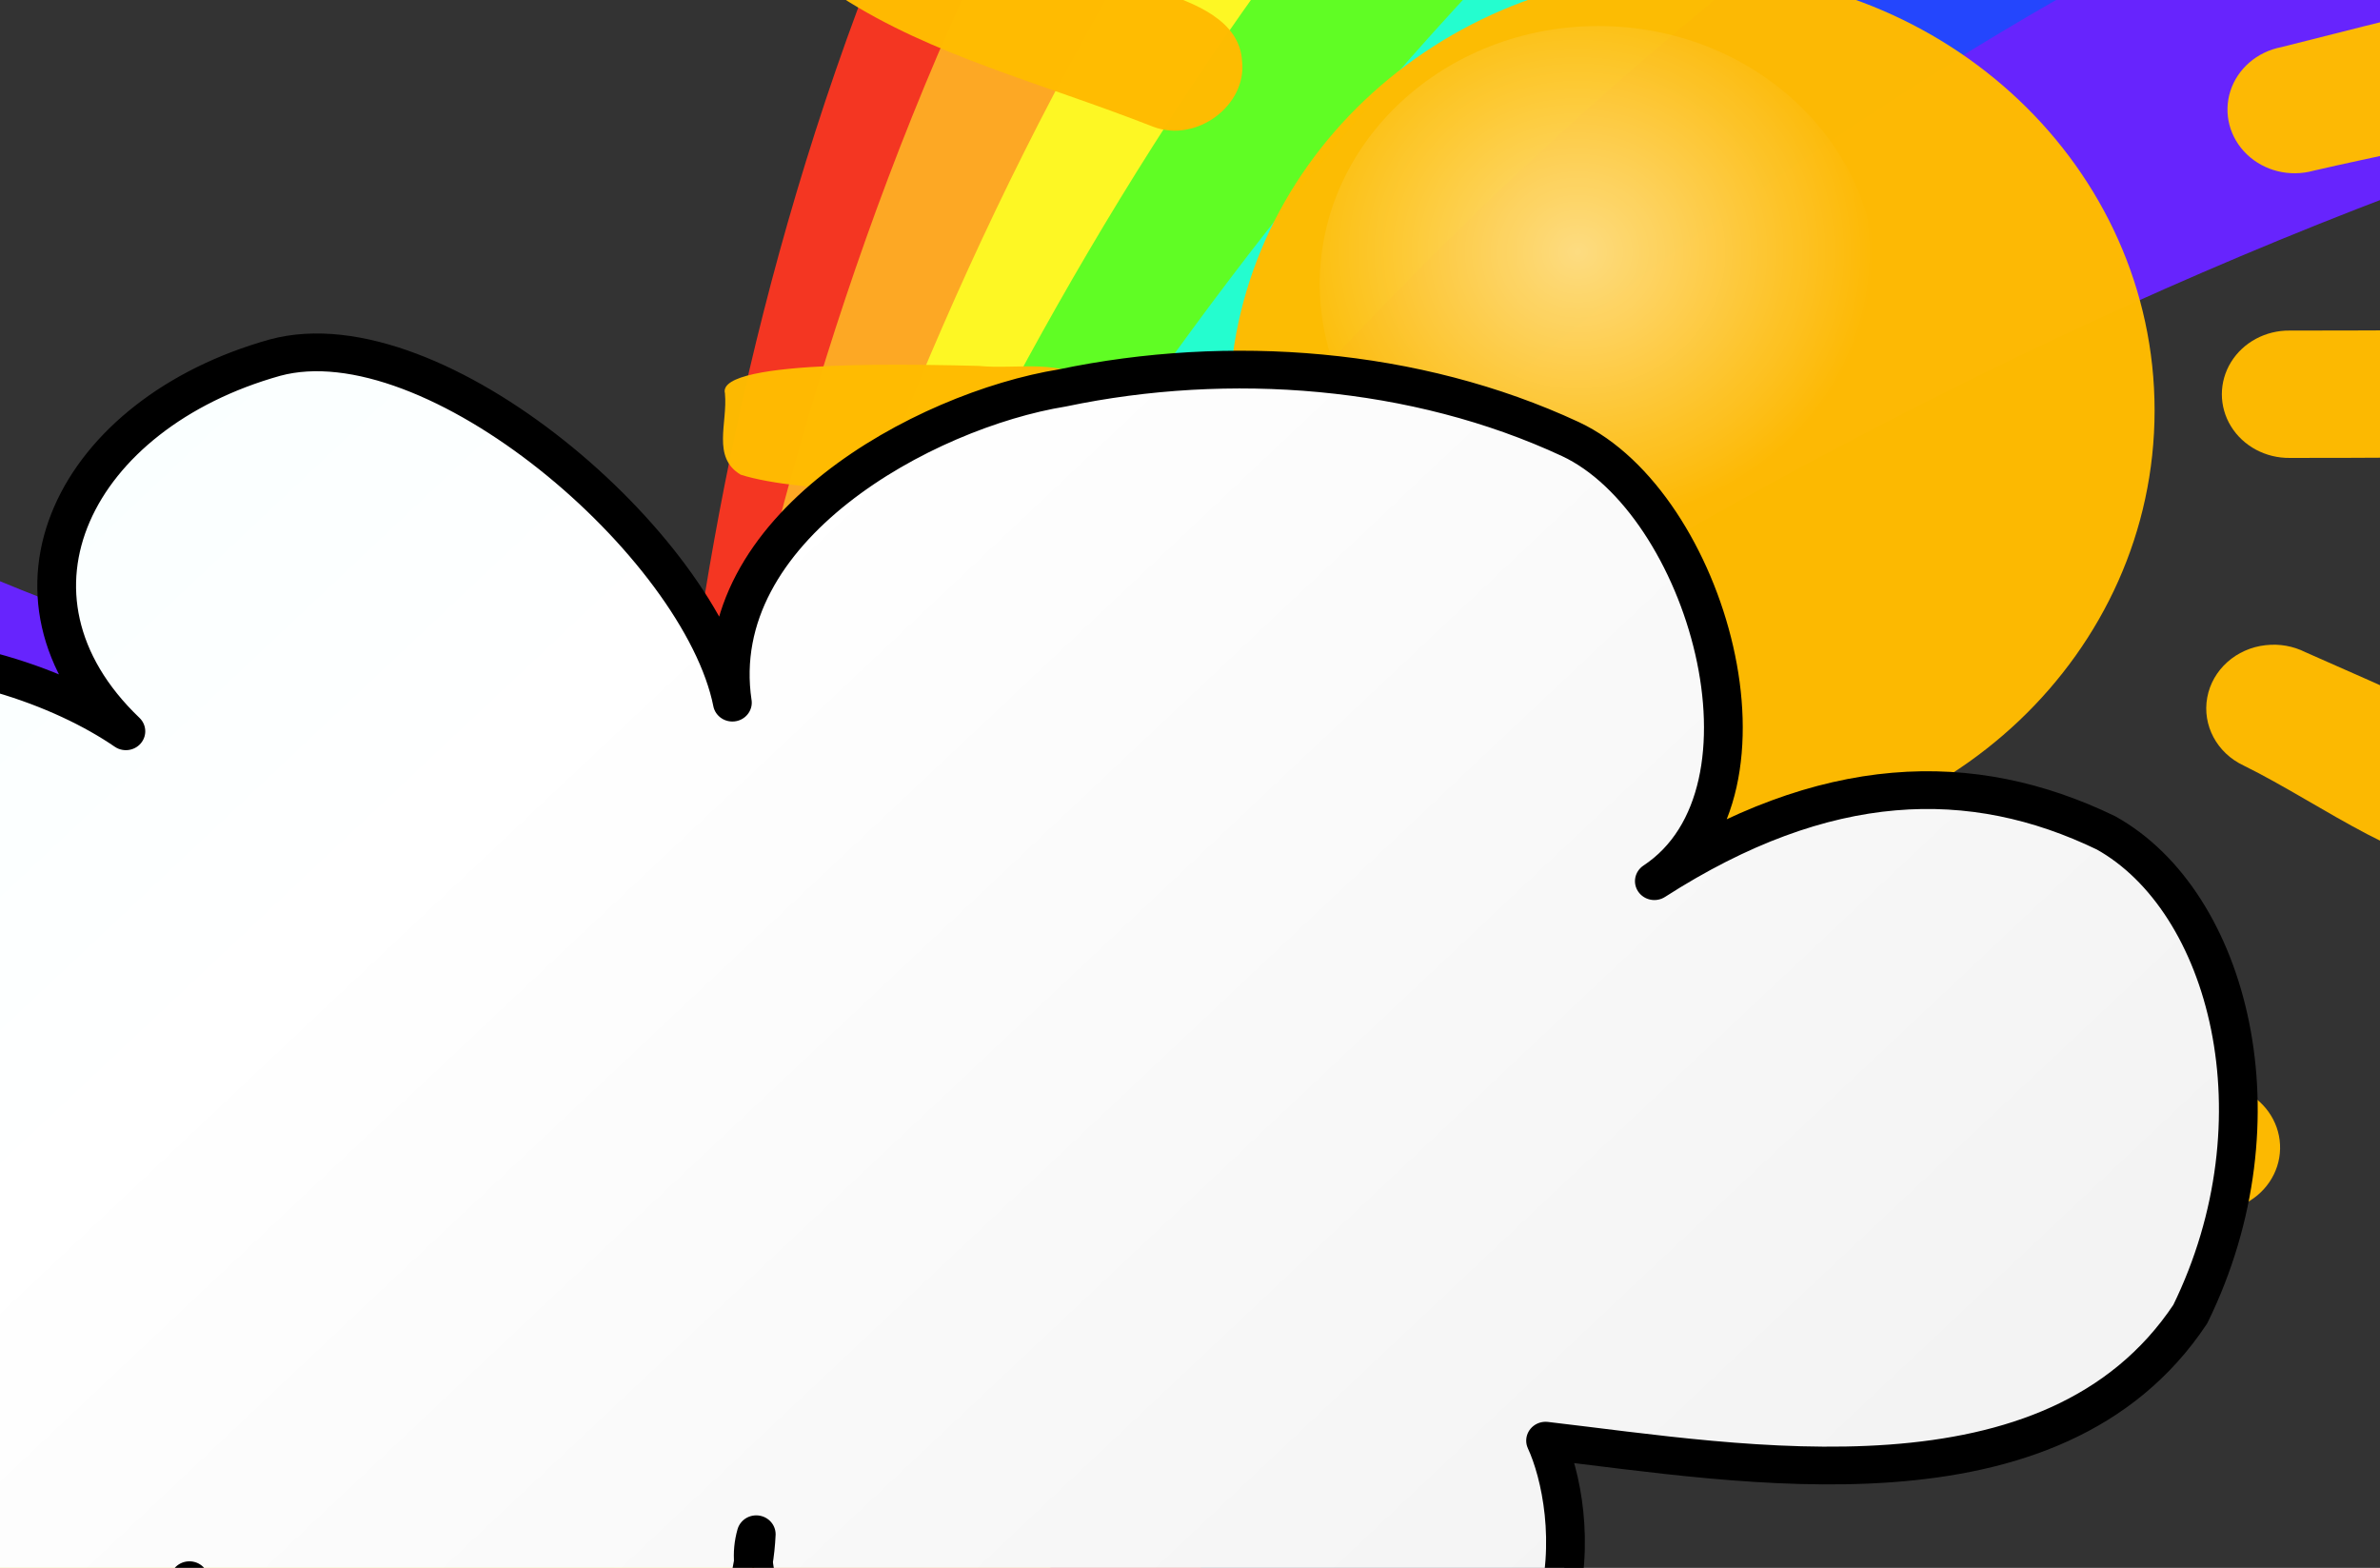<?xml version="1.0"?><svg width="581.638" height="383.155" xmlns="http://www.w3.org/2000/svg" xmlns:xlink="http://www.w3.org/1999/xlink">
 <rect width="100%" height="100%" fill="#333333" stroke="none"/>
 <title>Rainbowwave</title>
 <defs>
  <symbol id="svg_35" xmlns:xlink="http://www.w3.org/1999/xlink">
   <g id="svg_12" transform="matrix(0.645,0,0,0.641,38.988,5.181)">
    <path d="m70.686,47.655c0,11.246 -9.311,20.373 -20.783,20.373c-11.472,0 -20.783,-9.127 -20.783,-20.373c0,-11.246 9.311,-20.373 20.783,-20.373c11.472,0 20.783,9.127 20.783,20.373z" id="svg_27" stroke-linejoin="round" stroke-width="1.308" fill-rule="evenodd" fill-opacity="0.981" fill="#ffbb00"/>
    <path d="m47.529,16.162c-1.63,3.452 2.326,8.671 5.42,4.753c1.192,-3.41 0.345,-7.149 0.749,-10.695c0.79,-3.098 -0.442,-5.586 -3.881,-5.956c-1.989,0.39 -1.723,7.858 -2.288,11.898z" id="svg_26" stroke-linejoin="round" stroke-linecap="round" stroke-width="1.25" fill-rule="evenodd" fill-opacity="0.981" fill="#ffbb00"/>
    <path d="m25.351,9.628c-1.174,0.037 -2.219,0.739 -2.678,1.798c-0.46,1.059 -0.25,2.284 0.538,3.138c0,0 2.45,2.713 10.071,11.203c0.695,0.849 1.809,1.256 2.901,1.058c1.092,-0.198 1.985,-0.968 2.324,-2.004c0.339,-1.037 0.07,-2.172 -0.701,-2.955c-7.619,-8.487 -10.041,-11.203 -10.041,-11.203c-0.6,-0.689 -1.489,-1.07 -2.412,-1.035l0,0z" id="svg_25" stroke-linejoin="round" stroke-linecap="round" stroke-width="1.25" fill-rule="evenodd" fill-opacity="0.981" fill="#ffbb00"/>
    <path d="m10.606,24.851c-0.312,1.094 -0.746,2.9 1.058,3.595c4.149,2.767 8.959,3.979 14.045,6.04c1.956,0.768 4.209,-1.006 3.993,-3.029c-0.092,-1.919 -2.154,-2.717 -3.732,-3.254c-3.962,-1.616 -8.02,-2.995 -12.062,-4.403c-1.196,-0.12 -2.325,0.437 -3.301,1.052z" id="svg_24" stroke-linejoin="round" stroke-linecap="round" stroke-width="1.25" fill-rule="evenodd" fill-opacity="0.981" fill="#ffbb00"/>
    <path d="m6.475,46.865c0.129,1.377 -0.602,2.966 0.711,3.773c2.744,0.897 9.268,0.865 14.202,0.914c2.391,-0.185 3.556,-3.508 1.713,-5.053c-1.418,-1.321 -3.48,-0.727 -5.228,-0.912c-2.05,-0.045 -11.839,-0.375 -11.397,1.277z" id="svg_23" stroke-linejoin="round" stroke-linecap="round" stroke-width="1.25" fill-rule="evenodd" fill-opacity="0.981" fill="#ffbb00"/>
    <path d="m25.11,56.834c-0.474,0.012 -0.939,0.133 -1.357,0.355c-5.704,2.881 -8.627,4.323 -10.102,5.025c-0.687,0.327 -1.013,0.461 -1.176,0.532c-0.012,0.005 -0.081,0.025 -0.09,0.03c-1.417,0.457 -2.28,1.86 -2.031,3.302c0.249,1.442 1.535,2.488 3.027,2.462c0,0 0.396,-0.009 0.513,-0.03c0.117,-0.02 0.207,-0.042 0.271,-0.059c0.129,-0.034 0.204,-0.065 0.271,-0.089c0.135,-0.048 0.222,-0.088 0.362,-0.148c0.28,-0.12 0.7,-0.309 1.478,-0.68c1.556,-0.741 4.526,-2.192 10.252,-5.084c1.284,-0.608 1.958,-2.015 1.616,-3.372c-0.342,-1.357 -1.608,-2.293 -3.033,-2.244l0,0z" id="svg_22" stroke-linejoin="round" stroke-linecap="round" stroke-width="1.25" fill-rule="evenodd" fill-opacity="0.981" fill="#ffbb00"/>
    <path d="m33.734,68.036c-0.774,0.026 -1.509,0.344 -2.05,0.887c-5.184,5.082 -7.8,7.55 -9.046,8.69c-0.486,0.444 -0.602,0.548 -0.724,0.65c-0.005,0.004 -0.026,0.026 -0.03,0.03c-0.925,0.538 -1.488,1.517 -1.478,2.572c0,0 0.121,0.887 0.121,0.887c0,0 0.693,1.123 0.694,1.123c0,0 1.176,0.768 1.176,0.769c0,0 1.025,0.177 1.025,0.177c0.001,0 0.472,-0.025 0.633,-0.059c0.161,-0.034 0.261,-0.083 0.362,-0.118c0.202,-0.07 0.325,-0.127 0.422,-0.177c0.389,-0.203 0.458,-0.271 0.603,-0.384c0.29,-0.227 0.651,-0.535 1.327,-1.153c1.351,-1.236 3.959,-3.704 9.167,-8.809c0.901,-0.85 1.173,-2.157 0.685,-3.285c-0.488,-1.128 -1.637,-1.844 -2.886,-1.799l0,0z" id="svg_21" stroke-linejoin="round" stroke-linecap="round" stroke-width="1.25" fill-rule="evenodd" fill-opacity="0.981" fill="#ffbb00"/>
    <path d="m51.013,71.761c-0.8,0.031 -1.555,0.372 -2.098,0.949c-0.543,0.577 -0.83,1.341 -0.797,2.125c0.125,5.018 -1.024,11.079 0.531,13.142c1.79,0.78 2.816,0.691 2.816,0.691l2.419,-0.839c0.597,-1.95 0.612,-5.071 0.265,-13.142c-0.008,-0.8 -0.345,-1.562 -0.936,-2.114c-0.591,-0.551 -1.385,-0.845 -2.2,-0.813l0,0z" id="svg_20" stroke-linejoin="round" stroke-linecap="round" stroke-width="1.25" fill-rule="evenodd" fill-opacity="0.981" fill="#ffbb00"/>
    <path d="m66.391,69.721c-1.117,-0.016 -2.151,0.574 -2.689,1.534c-0.537,0.96 -0.489,2.133 0.126,3.047c3.154,4.809 4.913,7.188 6.031,8.483c0.559,0.648 0.938,1.023 1.447,1.389c0.255,0.183 0.532,0.376 1.055,0.532c0.262,0.078 0.598,0.158 0.995,0.148c0.199,-0.005 0.415,-0.037 0.633,-0.089c0.219,-0.051 0.633,-0.236 0.633,-0.236c1.019,-0.483 1.676,-1.485 1.701,-2.595c0.025,-1.109 -0.585,-2.139 -1.581,-2.667c-0.023,-0.024 -0,-0.011 -0.271,-0.325c-0.787,-0.912 -2.497,-3.135 -5.579,-7.833c-0.541,-0.848 -1.482,-1.371 -2.503,-1.389z" id="svg_19" stroke-linejoin="round" stroke-linecap="round" stroke-width="1.25" fill-rule="evenodd" fill-opacity="0.981" fill="#ffbb00"/>
    <path d="m75.679,58.548c-1.328,0.149 -2.398,1.137 -2.628,2.429c-0.23,1.291 0.435,2.577 1.633,3.158c3.49,1.766 7.812,5.214 10.705,4.659c2.394,-0.454 2.599,-2.078 2.406,-3.701c-0.398,-1.56 -1.788,-2.346 -10.337,-6.219c-0.545,-0.284 -1.166,-0.398 -1.779,-0.325z" id="svg_18" stroke-linejoin="round" stroke-linecap="round" stroke-width="1.25" fill-rule="evenodd" fill-opacity="0.981" fill="#ffbb00"/>
    <path d="m91.962,43.562c-0.329,0.007 -0.655,0.067 -0.965,0.177c-0.191,0.018 -0.38,0.029 -1.055,0.059c-1.814,0.081 -5.58,0.148 -13.177,0.148c-1.087,-0.015 -2.099,0.545 -2.647,1.466c-0.548,0.921 -0.548,2.06 0,2.98c0.548,0.921 1.56,1.481 2.647,1.466c7.643,0 11.453,-0.088 13.449,-0.177c0.998,-0.044 1.544,-0.063 1.96,-0.118c0.208,-0.028 0.348,-0.04 0.694,-0.148c0.173,-0.054 0.398,-0.106 0.814,-0.384c0.104,-0.07 0.233,-0.179 0.362,-0.296c0.129,-0.117 0.422,-0.443 0.422,-0.443c0,-0 0.362,-0.739 0.362,-0.739c0,-0 0.181,-0.975 0.181,-0.975c0.016,-0.799 -0.298,-1.571 -0.872,-2.139c-0.574,-0.568 -1.358,-0.884 -2.173,-0.876z" id="svg_17" stroke-linejoin="round" stroke-linecap="round" stroke-width="1.25" fill-rule="evenodd" fill-opacity="0.981" fill="#ffbb00"/>
    <path d="m90.973,27.978c-3.183,0 -3.184,-0.191 -14.6,2.814c-1.085,0.217 -1.961,0.999 -2.283,2.038c-0.322,1.038 -0.037,2.166 0.741,2.938c0.779,0.772 1.926,1.063 2.989,0.759c5.22,-1.248 13.699,-2.75 14.004,-4.54c1.507,-1.531 0.229,-2.673 -0.851,-4.009z" id="svg_16" stroke-linejoin="round" stroke-linecap="round" stroke-width="1.25" fill-rule="evenodd" fill-opacity="0.981" fill="#ffbb00"/>
    <path d="m75.992,10.633c-1.79,0.975 -3.973,2.939 -9.751,11.262c-0.899,1.379 -0.488,3.212 0.92,4.094c1.407,0.882 3.277,0.478 4.176,-0.902c2.949,-4.525 7.448,-9.762 7.828,-11.627c-0.262,-1.527 -1.717,-2.665 -3.173,-2.827z" id="svg_15" stroke-linejoin="round" stroke-linecap="round" stroke-width="1.25" fill-rule="evenodd" fill-opacity="0.981" fill="#ffbb00"/>
    <path d="m58.218,41.782c0,6.607 -5.606,11.97 -12.514,11.97c-6.908,0 -12.514,-5.363 -12.514,-11.97c0,-6.607 5.606,-11.97 12.514,-11.97c6.908,0 12.514,5.363 12.514,11.97z" id="svg_13" stroke-width="1pt" fill-rule="evenodd" fill="url(#svg_14)"/>
   </g>
   <path d="m43.38,44.421c-0.913,-4.684 -8.629,-11.548 -13.252,-10.265c-5.788,1.666 -8.454,7.055 -4.318,11.117c-3.66,-2.583 -12.792,-4.805 -17.742,4.193c-3.073,6.703 5.628,10.896 8.29,10.4c-5.093,-0.639 -17.643,10.284 -12.055,15.847c6.885,5.655 22.655,-0.46 23.348,-5.184c-1.536,6.907 15.986,8.233 16.42,-1.367c-1.251,4.501 11.252,9.291 17.195,7.459c7.449,-1.895 6.554,-8.292 5.672,-10.243c5.73,0.683 14.701,2.376 18.676,-3.764c2.77,-5.802 1.123,-12.282 -2.443,-14.32c-3.885,-1.927 -8.131,-1.827 -13.082,1.438c3.929,-2.666 1.506,-11.264 -2.432,-13.153c-4.488,-2.145 -9.88,-2.564 -14.722,-1.521c-3.99,0.666 -10.305,4.175 -9.556,9.362z" id="svg_10" stroke-linejoin="round" stroke-width="1.123" stroke="#000000" fill-rule="evenodd" fill="url(#svg_11)"/>
  </symbol>
  <linearGradient id="svg_28">
   <stop id="svg_34" offset="0" stop-color="#f3f3f3"/>
   <stop id="svg_33" offset="0.377" stop-color="#ffffff"/>
   <stop id="svg_32" offset="1" stop-color="#e6ffff"/>
  </linearGradient>
  <linearGradient id="svg_29">
   <stop id="svg_31" offset="0" stop-opacity="0.498" stop-color="#ffffff"/>
   <stop id="svg_30" offset="1" stop-opacity="0" stop-color="#ffffff"/>
  </linearGradient>
  <radialGradient cx="0.463" cy="0.438" fx="0.463" fy="0.438" id="svg_14" r="0.53" xlink:href="#svg_29"/>
  <linearGradient id="svg_11" x1="0.909" x2="-0.476" xlink:href="#svg_28" y1="0.633" y2="-0.141"/>
 </defs>
 <g>
  <title>Layer 1</title>
  <g transform="rotate(-10.666, 638.848, -118.685)" id="layer1">
   <path fill="#f43622" fill-rule="evenodd" stroke-width="1px" id="path1874" d="m944.92,-349.981c-25.45,-6.457 -56.473,-11.63 -93.571,-15.373c-678.353,-68.447 -745.905,529.044 -763.233,573.634c0.013,0.056 0.986,-0.284 2.439,-0.817c23.521,-49.542 181.435,-653.285 877.425,-529.868c22.57,4.003 42.82,8.345 60.96,13.027c-15.58,-11.744 -52.14,-32.517 -84.02,-40.603l0,0l0,0z"/>
   <path fill="#fda824" fill-rule="evenodd" stroke-width="1px" id="path2762" d="m940.46,-310.657c-13.35,-3.247 -27.796,-6.338 -43.399,-9.254c-665.746,-124.417 -785.891,485.289 -808.939,528.199c0.005,0.043 0.649,-0.108 1.567,-0.346c32.026,-55.477 244.767,-652.631 935.001,-465.929c14.64,3.96 28.18,7.955 40.86,12.029c-19.97,-19.517 -66.76,-50.513 -125.09,-64.699l0,0l0,0z"/>
   <path fill="#fdf724" fill-rule="evenodd" stroke-width="1px" id="path2764" d="m906.267,-266.529c-603.304,-152.333 -788.932,435.641 -818.184,474.802c-0.004,0.066 1.296,-0.124 3.418,-0.469c44.731,-63.219 363.782,-615.776 963.649,-396.01c14.66,5.372 27.98,11.025 40.39,16.472c-21.56,-25.274 -67.77,-59.104 -145.04,-82.502c-14.98,-4.537 -29.75,-8.637 -44.233,-12.293l0,0z"/>
   <path fill="#60fd24" fill-rule="evenodd" stroke-width="1px" id="path2766" d="m878.765,-221.526c-518.282,-133.202 -749.31,372.887 -790.779,429.977c58.776,-62.486 475.834,-605.485 1017.585,-312.932c7.894,4.263 15.351,8.407 22.522,12.522c-14.683,-29.245 -58.166,-60.285 -139.003,-92.976c-38.12,-15.416 -74.916,-27.491 -110.325,-36.592z"/>
   <path fill="#24fdcf" fill-rule="evenodd" stroke-width="1px" id="path2768" d="m876.367,-169.087c-470.486,-123.099 -752.111,346.93 -788.282,377.357c370.532,-282.062 556.631,-450.864 1061.865,-235.57c-19.83,-22.981 -54.49,-48.148 -106.85,-75.774c-57.93,-30.566 -113.55,-52.097 -166.733,-66.013l0,0l0,0z"/>
   <path fill="#2446fd" fill-rule="evenodd" stroke-width="1px" id="path2770" d="m867.763,-112.065c-421.13,-109.876 -741.098,294.623 -779.68,320.34c-0.008,0.016 0.331,0.043 0.469,0.07c60.454,-31.156 559.549,-467.416 1082.088,-144.941c-17.47,-22.504 -46.45,-47.815 -88.82,-76.293c-73.54,-49.439 -145.15,-81.196 -214.057,-99.176l0,0z"/>
   <path fill="#6724fd" fill-rule="evenodd" stroke-width="1px" id="path2772" d="m844.525,-52.47c-372.535,-90.082 -711.291,234.671 -756.444,260.748c86.366,-37.616 660.297,-390.318 1101.629,-24.437c-11.84,-26.672 -38.34,-58.656 -82.63,-96.783c-87.15,-75.04 -175.77,-118.543 -262.555,-139.528l0,0l0,0z"/>
  </g>
  <g id="svg_1" transform="rotate(-146.354 -177.528 214.105)">
   <path id="svg_2" fill="#f43622" fill-rule="evenodd" stroke-width="1px" d="m128.333,-17.591c-25.433,-6.468 -56.437,-11.649 -93.508,-15.399c-677.878,-68.565 -745.383,529.959 -762.698,574.626c0.013,0.056 0.985,-0.284 2.437,-0.819c23.505,-49.627 181.308,-654.414 876.806,-530.784c22.558,4.01 42.789,8.359 60.92,13.05c-15.564,-11.765 -52.105,-32.574 -83.957,-40.674l0,0l0,0z"/>
   <path id="svg_3" fill="#fda824" fill-rule="evenodd" stroke-width="1px" d="m123.87,21.802c-13.341,-3.252 -27.774,-6.348 -43.366,-9.27c-665.279,-124.632 -785.34,486.128 -808.371,529.112c0.004,0.043 0.649,-0.108 1.565,-0.346c32.004,-55.573 244.596,-653.76 934.345,-466.735c14.63,3.967 28.164,7.969 40.831,12.05c-19.955,-19.551 -66.714,-50.601 -125.004,-64.811l0,-0l0,0z"/>
   <path id="svg_4" fill="#fdf724" fill-rule="evenodd" stroke-width="1px" d="m89.704,66.006c-602.881,-152.597 -788.38,436.395 -817.61,475.623c-0.004,0.066 1.294,-0.125 3.416,-0.47c44.698,-63.328 363.526,-616.841 962.975,-396.695c14.652,5.381 27.959,11.045 40.362,16.501c-21.548,-25.318 -67.721,-59.206 -144.941,-82.645c-14.973,-4.545 -29.733,-8.652 -44.202,-12.314l0,0l0,0z"/>
   <path id="svg_5" fill="#60fd24" fill-rule="evenodd" stroke-width="1px" d="m62.221,111.087c-517.918,-133.432 -748.784,373.532 -790.225,430.721c58.735,-62.595 475.5,-606.532 1016.872,-313.473c7.889,4.27 15.34,8.421 22.506,12.543c-14.672,-29.295 -58.125,-60.389 -138.905,-93.136c-38.094,-15.443 -74.864,-27.539 -110.248,-36.655l-0,0l0,0z"/>
   <path id="svg_6" fill="#24fdcf" fill-rule="evenodd" stroke-width="1px" d="m59.825,163.616c-470.156,-123.311 -751.584,347.529 -787.73,378.01c370.273,-282.55 556.242,-451.644 1061.124,-235.978c-19.814,-23.02 -54.459,-48.231 -106.782,-75.905c-57.888,-30.618 -113.464,-52.187 -166.612,-66.127l-0,0l0,0z"/>
   <path id="svg_7" fill="#2446fd" fill-rule="evenodd" stroke-width="1px" d="m51.226,220.737c-420.834,-110.066 -740.578,295.132 -779.133,320.894c-0.008,0.016 0.331,0.043 0.469,0.07c60.412,-31.21 559.157,-468.224 1081.331,-145.191c-17.46,-22.544 -46.423,-47.898 -88.756,-76.426c-73.491,-49.524 -145.047,-81.336 -213.91,-99.347l0,0l-0,0z"/>
   <path id="svg_8" fill="#6724fd" fill-rule="evenodd" stroke-width="1px" d="m28.005,280.435c-372.273,-90.238 -710.792,235.077 -755.913,261.199c86.305,-37.681 659.834,-390.993 1100.856,-24.479c-11.829,-26.718 -38.313,-58.758 -82.567,-96.951c-87.098,-75.17 -175.653,-118.748 -262.376,-139.769l0,0l0,0z"/>
  </g>
  <use id="svg_36" xlink:href="#svg_35" transform="translate(-31.25, -101.086) scale(0.941, 1.057) translate(31.25, 101.086) translate(-31.332, -101.09) scale(1.079, 1.006) translate(31.332, 101.09) translate(102.449, -92.363) scale(1.22, 1.274) translate(-102.449, 92.363) translate(5.285, 10.469) scale(1.167, 1.167) translate(-5.285, -10.469) translate(4.961, 10.16) scale(1.322, 1.311) translate(-4.961, -10.16) translate(4.879, 10.293) scale(1.083, 0.867) translate(-4.879, -10.293) matrix(4.076, 0, 0, 4.571, -5.935, -23.881)" y="-21.796" x="-17.557"/>
 </g>
</svg>
